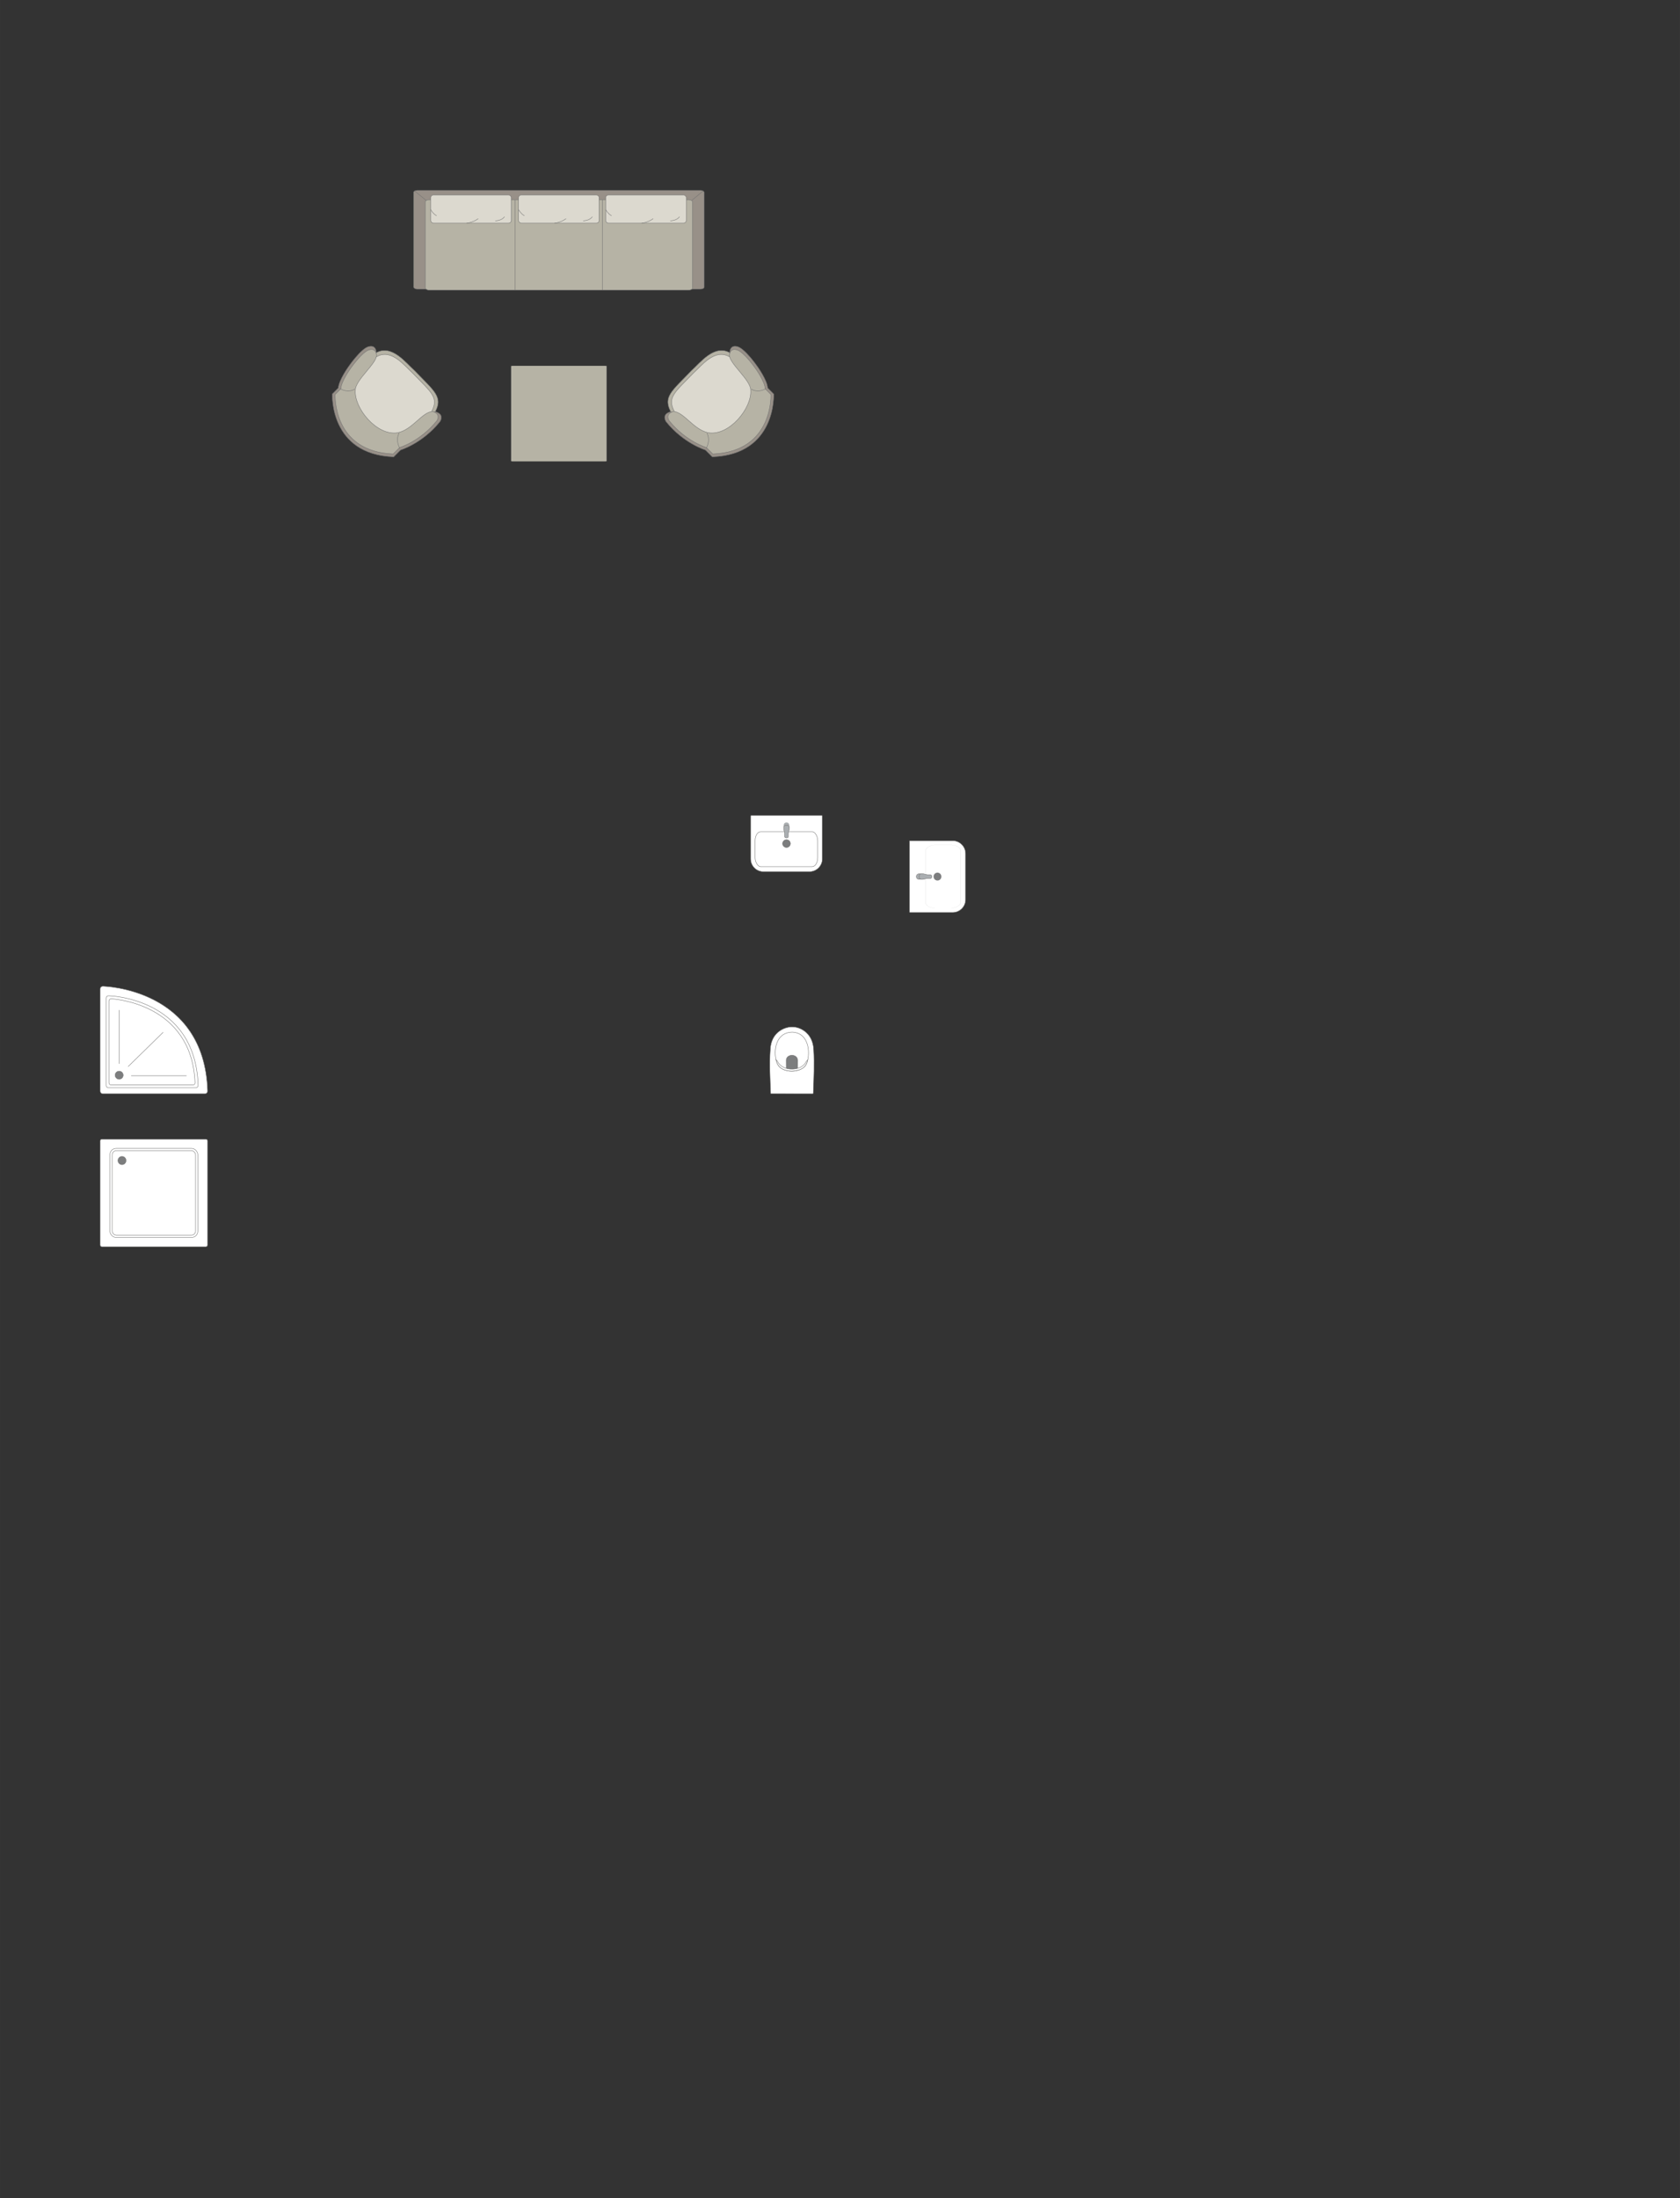 <?xml version="1.0" encoding="UTF-8"?>
<!DOCTYPE svg PUBLIC "-//W3C//DTD SVG 1.1//EN" "http://www.w3.org/Graphics/SVG/1.1/DTD/svg11.dtd">
<!-- Creator: CorelDRAW -->
<svg xmlns="http://www.w3.org/2000/svg" xml:space="preserve" width="140.689mm" height="183.964mm" version="1.1" style="shape-rendering:geometricPrecision; text-rendering:geometricPrecision; image-rendering:optimizeQuality; fill-rule:evenodd; clip-rule:evenodd"
viewBox="0 0 13470.79 17614.39"
 xmlns:xlink="http://www.w3.org/1999/xlink"
 xmlns:xodm="http://www.corel.com/coreldraw/odm/2003">
 <rect x="0" y="0" width="13470.79" height="17614.39" fill="#333333" stroke="none"/>
 <defs>
  <style type="text/css">
   <![CDATA[
    .str0 {stroke:#727271;stroke-width:3.37;stroke-miterlimit:22.926}
    .str2 {stroke:#727271;stroke-width:3.37;stroke-linejoin:round;stroke-miterlimit:22.926}
    .str1 {stroke:#727271;stroke-width:3.37;stroke-linecap:round;stroke-miterlimit:22.926}
    .fil2 {fill:none}
    .fil3 {fill:#DCD9CF}
    .fil1 {fill:#B6B3A5}
    .fil6 {fill:#AAAEB1}
    .fil0 {fill:#989088}
    .fil5 {fill:#7C7D7E}
    .fil4 {fill:white}
   ]]>
  </style>
 </defs>
 <g id="мебель">
  <g id="_2489755260384">
   <rect class="fil0 str0" x="3316.65" y="1525.41" width="2329.95" height="791.65" rx="29.14" ry="16.64"/>
   <rect class="fil1 str0" x="3410.47" y="1600.74" width="2142.28" height="723.98" rx="29.52" ry="16.26"/>
   <line class="fil2 str0" x1="4129.1" y1="1600.74" x2="4129.1" y2= "2324.73" />
   <line class="fil2 str0" x1="3323" y1="1529.24" x2="3415.78" y2= "1604.83" />
   <line class="fil2 str0" x1="5640.11" y1="1529.25" x2="5547.49" y2= "1604.87" />
   <g>
    <rect class="fil3 str1" x="3453.61" y="1562.56" width="646.02" height="225.9" rx="22.38" ry="20.88"/>
    <path class="fil2 str1" d="M3833.54 1752.57c0,0 -33.47,28.38 -90.97,35.89"/>
    <path class="fil2 str1" d="M3453.61 1679.91c0,0 19.94,35.13 46.21,48.27"/>
    <path class="fil2 str1" d="M3972.97 1769.3c0,0 50.09,-0.56 71.45,-31.69"/>
   </g>
   <g>
    <rect class="fil3 str1" x="4157.92" y="1562.56" width="646.02" height="225.9" rx="22.38" ry="20.88"/>
    <path class="fil2 str1" d="M4537.86 1752.57c0,0 -33.48,28.38 -90.98,35.89"/>
    <path class="fil2 str1" d="M4157.92 1679.91c0,0 19.94,35.13 46.21,48.27"/>
    <path class="fil2 str1" d="M4677.28 1769.3c0,0 50.09,-0.56 71.45,-31.69"/>
   </g>
   <g>
    <rect class="fil3 str1" x="4856.69" y="1562.56" width="646.02" height="225.9" rx="22.38" ry="20.88"/>
    <path class="fil2 str1" d="M5236.64 1752.57c0,0 -33.48,28.38 -90.98,35.89"/>
    <path class="fil2 str1" d="M4856.7 1679.91c0,0 19.94,35.13 46.21,48.27"/>
    <path class="fil2 str1" d="M5376.06 1769.3c0,0 50.09,-0.56 71.45,-31.69"/>
   </g>
   <line class="fil2 str0" x1="4830.94" y1="1600.74" x2="4830.94" y2= "2324.73" />
  </g>
  <rect class="fil1 str2" transform="matrix(1.1491E-15 -0.135 -0.54 -4.44884E-14 4864.63 3697.59)" width="5674.72" height="1418.68" rx="24.07" ry="24.07"/>
  <g id="_2489755267008">
   <path class="fil1 str0" d="M3490.56 3299.29c61.51,-119.47 -5.61,-162.57 -166.3,-329.01 -70.41,-63.02 -181.41,-212.26 -307.49,-143.82 -126.08,68.43 -239.5,324.42 -239.5,324.42l139.08 263.84 156.98 133.45 204.52 -33.74 209.13 -133.45 3.57 -81.67z"/>
   <path class="fil3 str0" d="M3462.56 3295.13c57.33,-111.06 -4.94,-150.98 -153.91,-305.31 -65.28,-58.42 -168.14,-196.84 -285.35,-133.07 -117.21,63.77 -222.97,301.71 -222.97,301.71l128.73 244.81 145.58 123.69 190.01 -31.68 194.46 -124.29 3.45 -75.86z"/>
   <path class="fil0 str0" d="M3156.93 3661.34l55.15 -55.15c0,0 175.18,-52.11 316.28,-227.97 37.27,-63.7 -37.8,-78.93 -37.8,-78.93 -91.39,9.28 -169.56,155.3 -295.77,182.02 -177.88,28.96 -371.49,-209.58 -358.36,-360.78 -2.44,-85.08 188.26,-231.47 180.1,-299.76 0,0 -0.63,-59.95 -61.84,-42.91 -61.2,17.03 -158.91,158.74 -158.91,158.74 0,0 -79.48,109.75 -82.64,172.21l-48.41 48.41c0,0 -25.55,485.15 492.21,504.11z"/>
   <path class="fil1 str0" d="M3153.13 3637.98l51.93 -51.93c0,0 165.26,-48.8 298.06,-214.5 35.04,-60.05 -35.86,-74.59 -35.86,-74.59 -86.25,8.54 -159.72,146.23 -278.8,171.15 -167.87,26.94 -351.17,-198.69 -339.11,-341.39 -2.49,-80.32 177.2,-218.09 169.35,-282.57 0,0 -0.73,-56.59 -58.47,-40.65 -57.75,15.95 -149.67,149.5 -149.67,149.5 0,0 -74.79,103.43 -77.63,162.39l-45.59 45.6c0,0 -23.03,457.93 465.79,476.99z"/>
   <path class="fil2 str0" d="M2726.07 3114.94c73.72,38.61 118.38,3.03 118.38,3.03"/>
   <path class="fil2 str0" d="M3205.78 3592.96c-38.62,-73.72 -5.16,-122.42 -5.16,-122.42"/>
  </g>
  <g id="_2489755268208">
   <path class="fil1 str0" d="M5377.84 3299.29c-61.51,-119.47 5.61,-162.57 166.3,-329.01 70.41,-63.02 181.41,-212.26 307.49,-143.82 126.08,68.43 239.5,324.42 239.5,324.42l-139.08 263.84 -156.98 133.45 -204.52 -33.74 -209.13 -133.45 -3.57 -81.67z"/>
   <path class="fil3 str0" d="M5405.84 3295.13c-57.33,-111.06 4.94,-150.98 153.91,-305.31 65.28,-58.42 168.14,-196.84 285.35,-133.07 117.21,63.77 222.97,301.71 222.97,301.71l-128.73 244.81 -145.58 123.69 -190.01 -31.68 -194.46 -124.29 -3.45 -75.86z"/>
   <path class="fil0 str0" d="M5711.47 3661.34l-55.15 -55.15c0,0 -175.18,-52.11 -316.28,-227.97 -37.27,-63.7 37.8,-78.93 37.8,-78.93 91.39,9.28 169.56,155.3 295.77,182.02 177.88,28.96 371.49,-209.58 358.36,-360.78 2.44,-85.08 -188.26,-231.47 -180.1,-299.76 0,0 0.63,-59.95 61.84,-42.91 61.2,17.03 158.91,158.74 158.91,158.74 0,0 79.48,109.75 82.64,172.21l48.41 48.41c0,0 25.55,485.15 -492.21,504.11z"/>
   <path class="fil1 str0" d="M5715.27 3637.98l-51.93 -51.93c0,0 -165.26,-48.8 -298.06,-214.5 -35.04,-60.05 35.86,-74.59 35.86,-74.59 86.25,8.54 159.72,146.23 278.8,171.15 167.87,26.94 351.17,-198.69 339.11,-341.39 2.49,-80.32 -177.2,-218.09 -169.35,-282.57 0,0 0.73,-56.59 58.47,-40.65 57.75,15.95 149.67,149.5 149.67,149.5 0,0 74.79,103.43 77.63,162.39l45.59 45.6c0,0 23.03,457.93 -465.79,476.99z"/>
   <path class="fil2 str0" d="M6142.33 3114.94c-73.72,38.61 -118.38,3.03 -118.38,3.03"/>
   <path class="fil2 str0" d="M5662.61 3592.96c38.62,-73.72 5.16,-122.42 5.16,-122.42"/>
  </g>
  <g id="_2489755267872">
   <path class="fil4 str0" d="M6182.03 8765.25l334.02 0.58c2.88,0 4.61,-2.09 4.7,-4.58 4.36,-120.57 9.88,-237.8 3.12,-347.83 -4.58,-128.27 -98.5,-180.18 -161.85,-183.29 -64.25,-5.9 -181.22,39.07 -185.56,183.29 -8,114.89 -1.1,231.88 3.11,347.83 0.14,1.55 0.24,3.96 2.46,3.99z"/>
   <path class="fil4 str0" d="M6236.6 8530.97c38.29,70.87 186.32,70.87 227.13,0 36.01,-71.11 32.11,-252.16 -109.02,-259.47 -152.27,0 -156.47,189.98 -118.11,259.47z"/>
   <path class="fil5 str0" d="M6350.16 8568.02l37.26 0c5.23,-0.02 8.18,-4.32 8.2,-8.43 0.11,-21.99 0.23,-43.99 0.34,-65.98 -7.14,-50.45 -87.01,-47.6 -91.63,0.41 0.12,21.85 0.26,43.71 0.38,65.56 -0.14,3.98 1.95,8.3 5.66,8.42l39.79 0.02z"/>
   <path class="fil4 str0" d="M6234.25 8504.89l-11.73 -12.47c9.89,49.04 40.64,89.23 127.44,91.7 79.43,-4.39 115.26,-33.47 126.72,-90.6l-11.65 12.92c-19.25,40.89 -67.71,62.31 -114.86,61.59 -44.6,0.79 -95.16,-18.62 -115.92,-63.14z"/>
  </g>
  <g id="_2489755271184">
   <path class="fil4 str0" d="M6490.94 6985.4l-369.73 0c-56.16,0 -102.09,-45.93 -102.09,-102.09l0 -344.66c0,-1.81 1.46,-3.27 3.27,-3.27l567.94 0c1.81,0 3.27,1.46 3.27,3.27l0 344.07c0,56.47 -46.2,102.67 -102.67,102.67z"/>
   <rect class="fil4 str0" x="6054.78" y="6665.12" width="501.94" height="280.22" rx="44.75" ry="71.78"/>
   <ellipse class="fil5 str0" cx="6306.37" cy="6760.39" rx="31.19" ry="31.04"/>
   <g>
    <circle class="fil6 str0" transform="matrix(1.80599E-15 0.08 0.08 -2.48551E-15 6306.41 6613.53)" r="276.56"/>
    <path class="fil6 str0" d="M6291.96 6680.3l0 24.74c0,4.96 5.32,9.01 11.83,9.01l5.13 0c6.51,0 11.83,-4.05 11.83,-9.01l0 -24.85c0,-15.91 26.75,-66.52 -11.83,-66.52l-5.13 0c-36.45,0 -11.83,50.6 -11.83,66.62z"/>
   </g>
  </g>
  <g id="_2489755270992">
   <path class="fil4 str0" d="M7741.99 6840.24l0 369.73c0,56.16 -45.93,102.09 -102.09,102.09l-344.66 0c-1.81,0 -3.27,-1.46 -3.27,-3.27l0 -567.94c0,-1.81 1.46,-3.27 3.27,-3.27l344.07 0c56.47,0 102.67,46.2 102.67,102.67z"/>
   <rect class="fil4 str0" transform="matrix(2.66633E-15 -0.101 0.162 4.2773E-15 7421.71 7276.4)" width="4985.74" height="1735.1" rx="444.48" ry="444.48"/>
   <circle class="fil5 str0" transform="matrix(4.43952E-15 -0.168 0.167 4.4176E-15 7516.98 7024.81)" r="186.09"/>
   <g>
    <ellipse class="fil6 str0" cx="7370.11" cy="7024.77" rx="22.14" ry="22.1"/>
    <path class="fil6 str0" d="M7436.89 7039.22l24.74 0c4.96,0 9.01,-5.32 9.01,-11.83l0 -5.13c0,-6.51 -4.05,-11.83 -9.01,-11.83l-24.85 0c-15.91,0 -66.52,-26.75 -66.52,11.83l0 5.13c0,36.45 50.6,11.83 66.62,11.83z"/>
   </g>
  </g>
  <g id="_2489755274928">
   <path class="fil4 str0" d="M1651.16 9129.23l-834.9 0c-7.37,0 -13.41,6.12 -13.41,13.6l0 834.56c0,7.48 6.04,13.59 13.41,13.59l834.9 0c7.39,0 13.42,-6.11 13.42,-13.59l0 -834.56c0,-7.48 -6.03,-13.6 -13.42,-13.6z"/>
   <rect class="fil4 str0" x="881.62" y="9203.34" width="704.2" height="713.51" rx="48.82" ry="49.46"/>
   <rect class="fil4 str0" x="899.52" y="9221.48" width="668.4" height="677.23" rx="33.01" ry="33.45"/>
   <ellipse class="fil5 str0" cx="978.26" cy="9300.29" rx="32.41" ry="32.84"/>
  </g>
  <g id="_2489755276128">
   <path class="fil4 str1" d="M824.82 8765.57l817.8 0c12.09,0 21.96,-9.88 21.96,-21.97 0,0 0,0 0,0 -25.34,-826.26 -839.77,-839.77 -839.77,-839.77l0 0c-12.09,0 -21.97,9.89 -21.97,21.96l0 817.8c0,12.09 9.88,21.97 21.97,21.97z"/>
   <path class="fil4 str0" d="M869.76 8717.48l700.05 0c10.35,0 18.81,-8.46 18.81,-18.81 0,0 0,0 0,0 -21.7,-707.3 -718.85,-718.86 -718.85,-718.86l0 0c-10.35,0 -18.81,8.46 -18.81,18.81l0 700.06c0,10.34 8.45,18.81 18.81,18.81z"/>
   <path class="fil4 str0" d="M890.88 8695l655.52 0c9.6,0 17.45,-7.85 17.45,-17.46 0,0 0,0 0,0 -25.2,-647.6 -672.96,-673.16 -672.96,-673.16l0 0c-9.62,0 -17.46,7.88 -17.46,17.47l0 655.69c0,9.57 7.84,17.46 17.46,17.46z"/>
   <circle class="fil5 str0" cx="955.41" cy="8616.32" r="32.26"/>
   <line class="fil2 str1" x1="1028.13" y1="8546.65" x2="1306.94" y2= "8273.77" />
   <line class="fil2 str1" x1="1052.64" y1="8620.99" x2="1494.5" y2= "8620.99" />
   <line class="fil2 str1" x1="956.32" y1="8523.83" x2="956.32" y2= "8095.49" />
  </g>
 </g>
 <g id="контур">
  <polygon class="fil2" points="-0,0 13470.79,0 13470.79,17614.39 -0,17614.39 "/>
 </g>
</svg>
